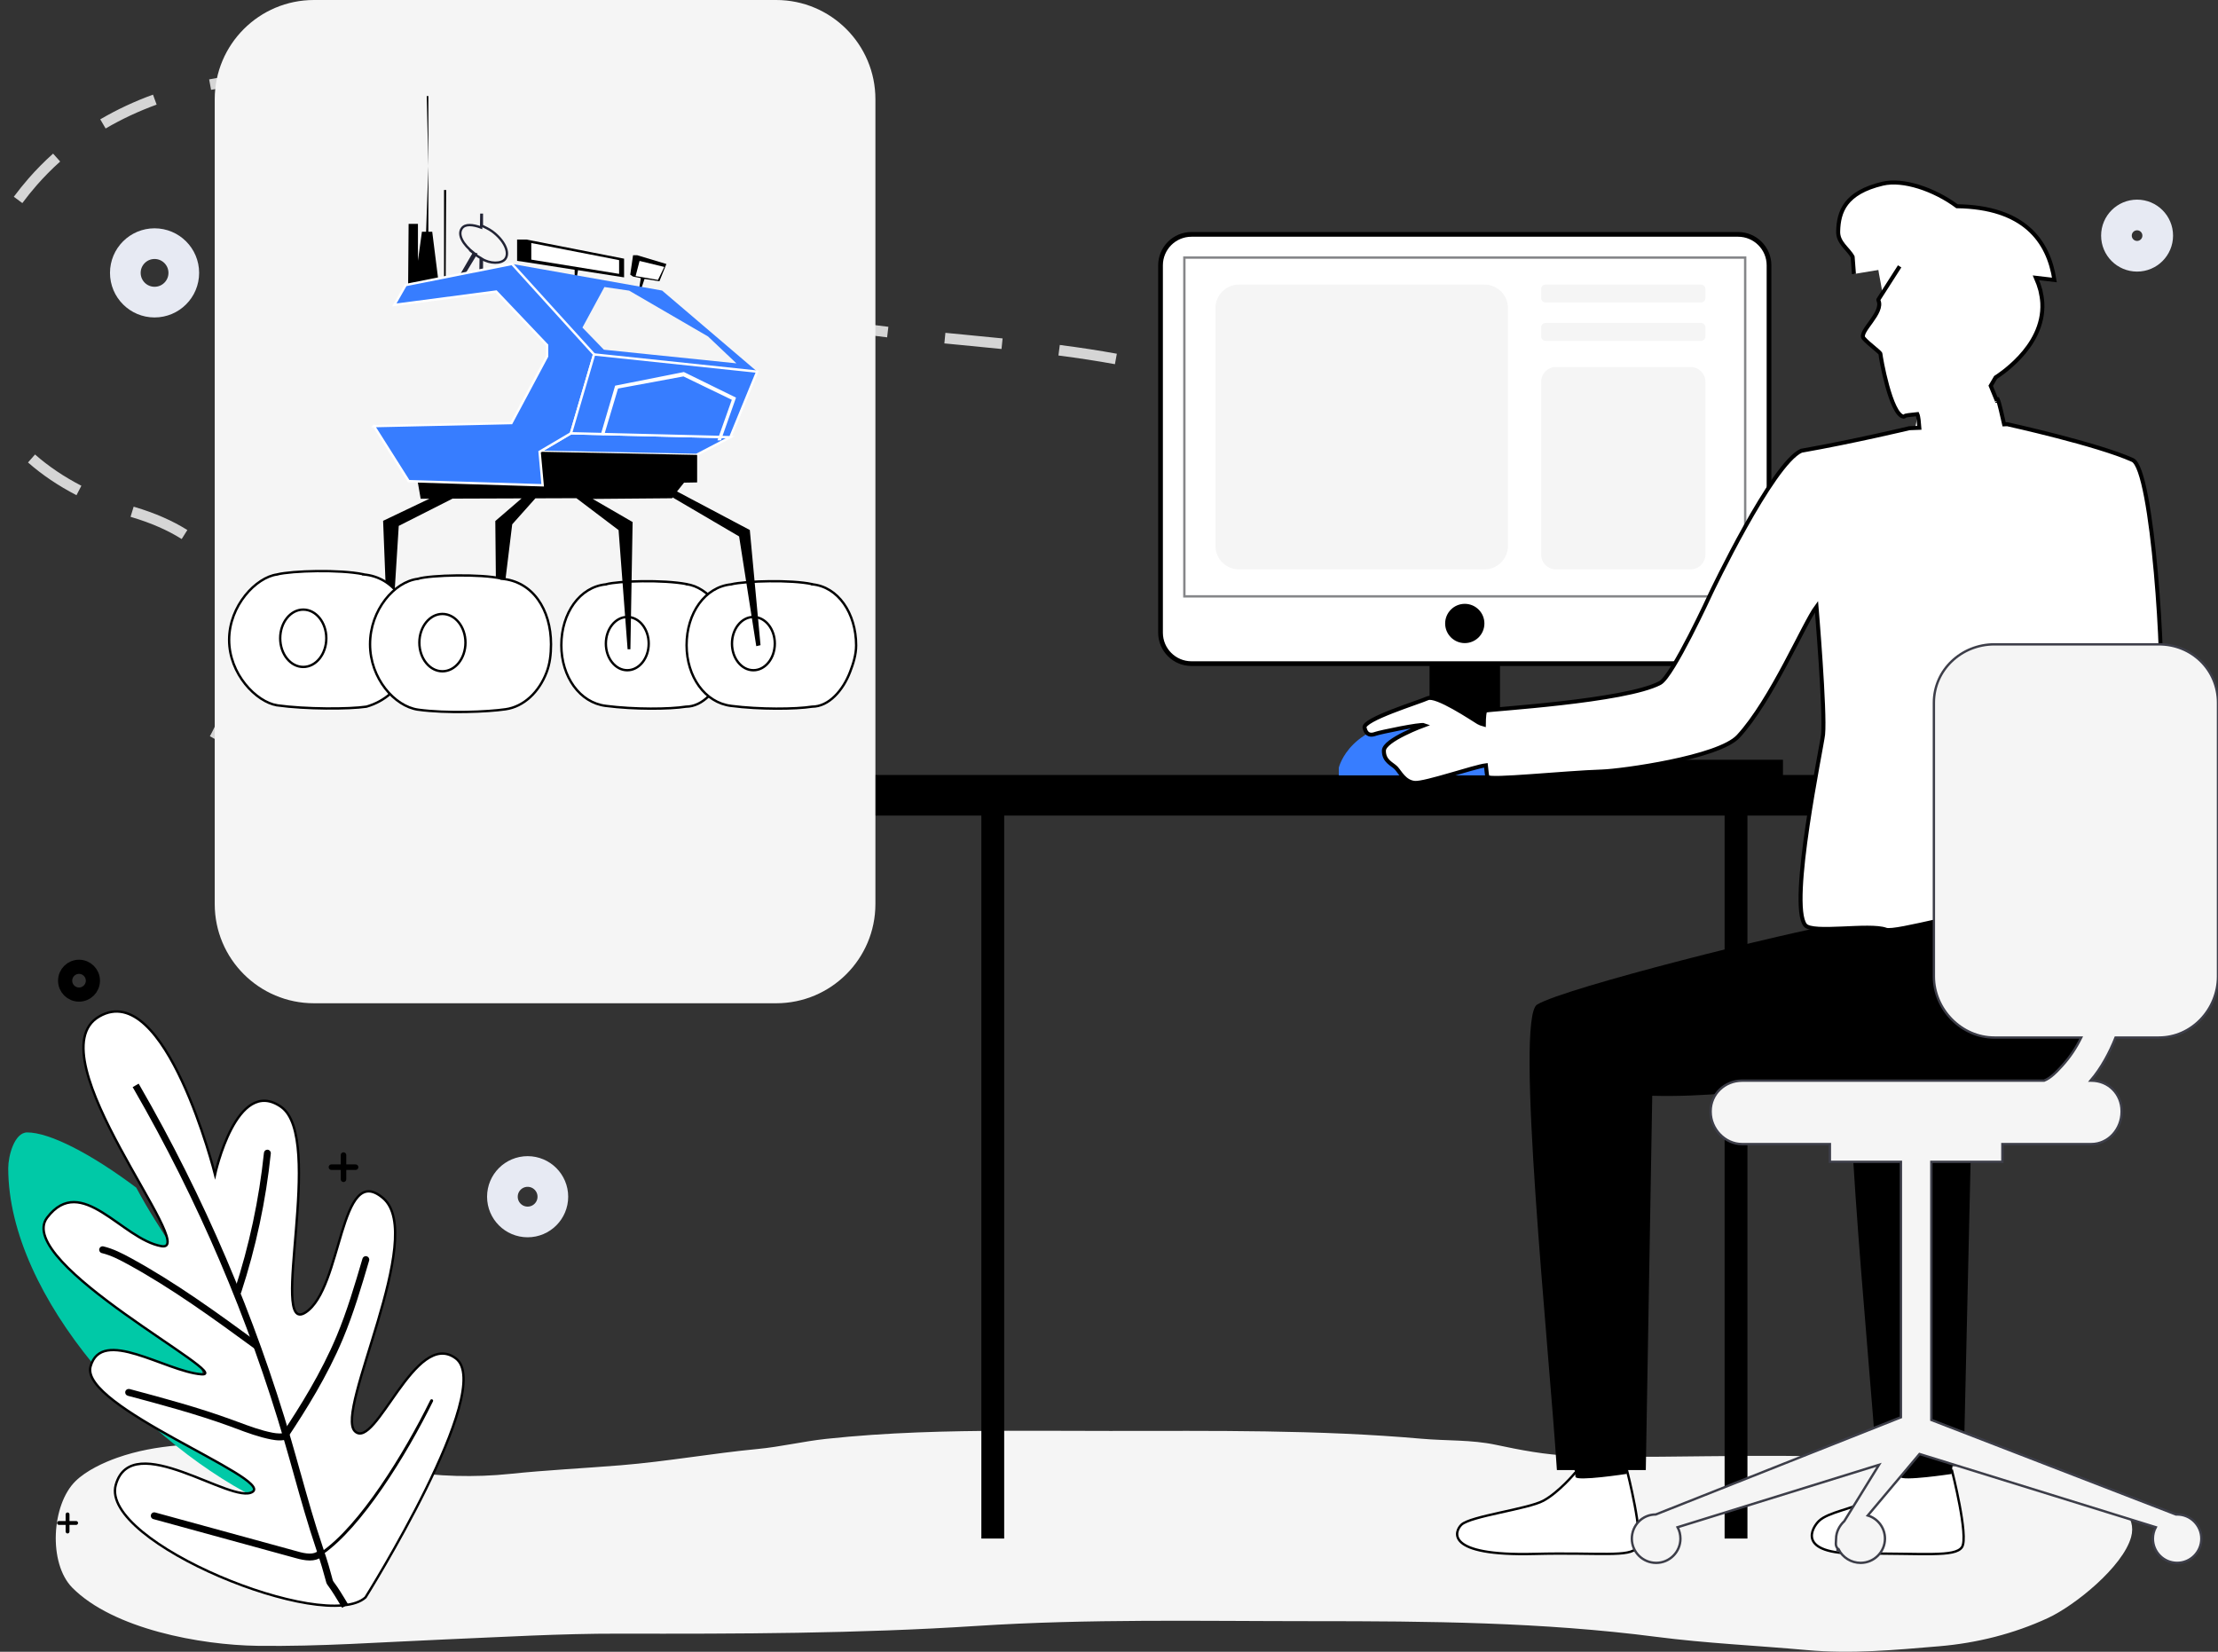 <?xml version="1.0" encoding="utf-8"?>
<!-- Generator: Adobe Illustrator 16.0.3, SVG Export Plug-In . SVG Version: 6.00 Build 0)  -->
<svg version="1.1" id="Layer_1" xmlns="http://www.w3.org/2000/svg" xmlns:xlink="http://www.w3.org/1999/xlink" x="0px" y="0px"
	 width="940px" height="700px" viewBox="0 -59.75 940 700" enable-background="new 0 -59.75 940 700" xml:space="preserve">
<rect x="0" y="-59.75" width="940" height="700" fill="#333333" stroke="none"/>
<g>
	<path fill="#F5F5F5" d="M427.354,546.6c-25.771,0.074-51.542,0.676-77.267,3.445c-9.699,1.045-19.196,3.343-28.917,4.271
		c-19.419,1.853-38.49,5.307-57.978,6.898c-15.693,1.283-31.452,2.039-47.1,3.668c-14.67,1.526-30.912,1.174-45.469-1.348
		c-10.777-1.866-21.604-2.918-32.199-5.916c-11.854-3.354-24.73-5.752-37.081-5.666c-17.61,0.123-34.762,0.137-51.614,6.061
		c-5.916,2.078-13.159,5.496-17.652,9.859c-10.283,9.987-11.676,34.909-1.407,45.269c17.296,17.437,54.211,24.274,78.454,24.601
		c26.566,0.354,52.374-1.559,78.979-2.682c24.721-1.043,49.382-2.527,74.145-2.477c50.575,0.105,101.157,0,151.642-3.271
		c47.432-3.073,94.981-2.02,142.519-2.02c48.745,0,97.159,0.371,145.554,6.646c21.085,2.732,42.566,3.689,63.758,5.604
		c18.979,1.716,37.218-0.033,56.12-1.619c15.873-1.33,31.644-5.279,46.063-11.953c11.414-5.283,31.764-21.696,35.265-34.308
		c9.813-35.354-138.304-34.505-161.045-34.427c-25.44,0.09-51.083,0.898-76.504-0.039c-10.693-0.396-21.229-2.42-31.665-4.639
		c-10.396-2.21-20.868-1.646-31.41-2.575c-43.961-3.872-88.02-3.308-132.12-3.308C456.071,546.68,441.714,546.558,427.354,546.6z"/>
	<circle fill="none" stroke="#E7EAF3" stroke-width="13" stroke-miterlimit="10" cx="65.504" cy="55.897" r="12.39"/>
	<circle fill="none" stroke="#E7EAF3" stroke-width="13" stroke-miterlimit="10" cx="223.613" cy="447.416" r="10.69"/>
	<circle fill="none" stroke="#E7EAF3" stroke-width="13" stroke-miterlimit="10" cx="905.707" cy="40.103" r="8.746"/>
	<path fill="#D5D5D5" d="M88.952,252.248c0.053-0.092,5.342-9.366,8.654-22.051l4.353,1.137c-3.468,13.303-8.877,22.769-9.104,23.16
		L88.952,252.248z M93.441,184.851l3.839-2.35c4.299,7.019,6.779,15.109,7.361,24.041l-4.491,0.293
		C99.616,198.64,97.357,191.241,93.441,184.851z M55.963,159.473l-0.634-0.192l1.312-4.305l0.605,0.182
		c8.465,2.523,15.92,5.793,22.153,9.719L77,168.69C71.114,164.98,64.032,161.879,55.963,159.473z M578.696,145.634l3.271-3.098
		c5.525,5.841,10.697,12.27,15.367,19.105l-3.718,2.541C589.077,157.542,584.058,151.3,578.696,145.634z M11.867,136.238
		l2.979-3.381c5.658,4.983,12.268,9.442,19.642,13.25l-2.069,4.002C24.719,146.129,17.807,141.463,11.867,136.238z M540.868,116.893
		l2.131-3.967c7.336,3.941,14.294,8.393,20.686,13.234l-2.719,3.587C554.761,125.047,547.998,120.722,540.868,116.893z
		 M-12.988,93.816l4.425-0.843c1.468,7.717,4.266,15.077,8.307,21.876l-3.872,2.301C-8.436,109.9-11.419,102.049-12.988,93.816z
		 M496.095,99.768l1.144-4.354c8.243,2.16,16.118,4.653,23.399,7.399l-1.591,4.214C511.911,104.334,504.19,101.89,496.095,99.768z
		 M448.566,90.903l0.58-4.465c8.807,1.143,16.713,2.362,24.175,3.721l-0.806,4.431C465.129,93.243,457.295,92.039,448.566,90.903z
		 M407.764,86.511l-7.539-0.729l0.438-4.48l7.532,0.727c5.539,0.534,11.117,1.071,16.714,1.643l-0.459,4.479
		C418.864,87.583,413.294,87.045,407.764,86.511z M351.748,79.758l0.771-4.438c7.103,1.232,14.945,2.349,23.978,3.423l-0.531,4.472
		C366.852,82.132,358.932,81,351.748,79.758z M304.61,66.211l1.874-4.093c6.761,3.104,14.121,5.731,22.5,8.042l-1.197,4.34
		C319.172,72.125,311.589,69.412,304.61,66.211z M-13.523,68.895c1.113-7.977,3.427-16.012,6.879-23.884l4.124,1.809
		c-3.285,7.491-5.483,15.128-6.538,22.695L-13.523,68.895z M275.015,45.868c-3.039-3.112-6.188-6.179-9.349-9.112l3.063-3.302
		c3.215,2.985,6.419,6.103,9.509,9.268c2.479,2.539,5.174,4.962,8.015,7.206l-2.783,3.533
		C280.475,51.1,277.627,48.544,275.015,45.868z M5.853,23.635c1.95-2.631,4.059-5.251,6.261-7.778
		c3.217-3.689,6.713-7.223,10.386-10.506l3.001,3.355c-3.534,3.158-6.896,6.563-9.992,10.109c-2.124,2.437-4.156,4.962-6.04,7.499
		L5.853,23.635z M227.41,7.594l2.359-3.833c6.885,4.237,13.681,8.915,20.206,13.895l-2.729,3.579
		C240.84,16.342,234.167,11.753,227.41,7.594z M184.072-13.146l1.488-4.25c7.633,2.673,15.264,5.835,22.683,9.392l-1.953,4.059
		C199.026-7.433,191.549-10.529,184.072-13.146z M42.491-9.178c6.973-4.087,14.494-7.609,22.348-10.463l1.54,4.23
		c-7.603,2.762-14.874,6.165-21.612,10.116L42.491-9.178z M137.251-23.592l0.433-4.481c8.041,0.778,16.203,2.091,24.269,3.9
		l-0.985,4.393C153.084-21.548,145.104-22.831,137.251-23.592z M88.633-26.109c7.919-1.481,16.151-2.393,24.467-2.707l0.172,4.5
		c-8.096,0.305-16.108,1.191-23.813,2.635L88.633-26.109z"/>
</g>
<g>
	<g>
		<path fill="#FFFFFF" stroke="#000000" stroke-miterlimit="10" d="M667.469,564.519c0,0-6.808,8.173-13.392,11.731
			c-6.589,3.563-30.82,6.49-34.715,10.171c-2.811,2.666-7.484,13.377,30.998,12.374c27.342-0.707,40.536,1.621,43.466-2.773
			c2.929-4.394-4.241-32.42-4.241-32.42S683.482,566.089,667.469,564.519z"/>
		<path d="M872.486,316.27c0,0-78.125,13.221-95.771,15.994c-17.645,2.767-113.321,26.47-125.286,33.721
			c-9.524,5.778,4.996,144.591,8.389,197.269h7.506c0.182,1.075,0.319,2.432,0.372,2.882c0.243,2.035,21.734-1.258,21.734-1.258
			l0.169-1.624h7.901l2.733-158.614c45.223,1.132,77.492-10.525,110.424-5.521c32.933,4.999,60.384,12.137,81.312-15.932
			C891.969,383.186,892.741,322.399,872.486,316.27z"/>
	</g>
	<g>
		<path fill="#FFFFFF" stroke="#000000" stroke-miterlimit="10" d="M805.147,564.388c0,0-6.807,8.172-13.392,11.731
			c-6.586,3.565-16.938,4.975-20.826,8.663c-2.813,2.66-10.242,14.119,17.109,13.888c27.346-0.233,40.535,1.621,43.465-2.773
			c2.929-4.393-4.241-32.427-4.241-32.427S820.788,565.802,805.147,564.388z"/>
		<path d="M786.988,366.092c-9.523,5.779,5.101,144.589,8.495,197.509l9.474-0.586c0.204,1.461,0.359,2.612,0.419,3.1
			c0.245,2.037,21.735-1.201,21.735-1.201l0.354-3.294l4.747-0.292l3.574-156.581c19.468,0.484,26.139-0.746,41.895-2.656
			l29.656-68.923C881.348,338.359,798.089,359.361,786.988,366.092z"/>
	</g>
	<rect x="605.849" y="177.802" width="29.864" height="90.709"/>
	<path fill="#FFFFFF" d="M833.569,32.258c0,0-25.684-16.75-36.612,5.481c-4.233,8.612,0.372,20.096,1.404,30.981
		c1.632,17.22,2.457,33.35,7.056,37.365c11.276,9.85,35.192-0.602,41.188-14.438c5.99-13.837,10.772-33.502,9.333-46.233
		C854.509,32.684,841.174,35.304,833.569,32.258z"/>
	<path fill="#FFFFFF" d="M812.905,101.652c0,0,0.313,16.908-1.551,20.509c-1.869,3.605,39.881,2.702,39.881,2.702
		s-8.152-10.49-8.887-22.098c-0.334-5.288,4.87-10.091,6.038-15.505C852.084,70.14,812.905,101.652,812.905,101.652z"/>
	<polygon points="659.944,268.684 659.944,268.684 755.626,268.684 755.626,262.234 659.944,262.234 659.944,260.083 
		581.465,260.083 581.465,268.684 360,268.684 360,285.885 415.904,285.885 415.904,592.28 425.579,592.28 425.579,285.885 
		730.899,285.885 730.899,592.28 740.574,592.28 740.574,285.885 796.479,285.885 796.479,268.684 	"/>
	<path fill="#FFFFFF" stroke="#000000" stroke-width="2" stroke-miterlimit="10" d="M504.955,221.495H736.6
		c7.247,0,13.119-5.868,13.119-13.114V52.692c0-7.242-5.872-13.114-13.119-13.114H504.955c-7.243,0-13.116,5.873-13.116,13.114
		V208.38C491.839,215.627,497.712,221.495,504.955,221.495z"/>
	<rect x="501.938" y="49.41" fill="#FFFFFF" stroke="#858689" stroke-miterlimit="10" width="237.681" height="143.578"/>
	<path d="M612.461,204.477c0,4.59,3.725,8.317,8.317,8.317c4.595,0,8.319-3.727,8.319-8.317c0-4.594-3.725-8.322-8.319-8.322
		C616.186,196.155,612.461,199.881,612.461,204.477z"/>
	<path fill="#377DFF" class="svg-fill-primary" d="M567.393,268.854v-3.237c0,0,4.552-20.135,36.744-20.135c32.193,0,31.542,23.371,31.542,23.371
		L567.393,268.854L567.393,268.854z"/>
	<path fill="#FFFFFF" stroke="#000000" stroke-width="1.7" stroke-miterlimit="10" d="M805.079,53.133l-8.997,14.05
		c-0.044,0.133-0.062,0.244-0.024,0.321c2.544,5.252-8.567,13.396-6.234,16.092c2.334,2.692,7.236,5.961,7.155,6.746
		c-0.081,0.786,4.318,25.934,9.802,26.494c1.591-0.449-1.511-0.323,5.807-1.081c0.51,1.194,0.644,3.472,0.833,5.798l-4.263,0.174
		c0,0-23.473,5.63-45.769,9.55c-12.301,5.524-38.374,60.464-38.374,60.464s-16.102,35.102-21.484,37.956
		c-14.714,7.813-72.164,11.121-73.863,11.686c-0.565,0.189-0.798,2.592-0.824,5.913c-0.917-0.254-1.742-0.554-2.329-0.907
		c-2.563-1.551-17.894-11.858-21.493-10.207c-3.6,1.652-27.564,8.989-26.731,12.495c0.832,3.504,3.049,3.166,4.738,2.544
		c1.691-0.621,19.091-4.271,20.627-3.656c0,0-17.091,6.237-17.159,10.788c-0.068,4.545,3.577,5.655,5.198,7.378
		c1.619,1.717,3.565,5.99,7.972,6.317c4.323,0.323,25.099-6.873,30.048-7.459c0.261,2.726,0.527,4.649,0.712,4.903
		c0.903,1.647,31.838-1.731,48.796-2.292c7.797-0.263,49.127-5.823,57.475-14.888c14.185-15.412,27.801-47.808,33.143-54.98
		c0,0,3.748,44.552,2.789,54.193c-0.507,5.072-14.605,71.878-7.594,80.77c3.037,3.852,27.324-0.626,34.223,1.971
		c3.957,1.489,37.231-8.401,58.636-10.759c28.34-3.126,32.067,39.109,32.067,39.109c-2.814-78.018-2.273-78.001-1.934-83.266
		c0.275-4.292,0.749-9.58,1.335-15.345c13.391-10.459,25.313-21.171,26.177-26.732c1.979-12.742-3.09-98.132-11.727-102.066
		c-15.009-6.778-53.126-15.17-53.126-15.17l-1.335,0.055c-0.927-3.926-1.973-9.069-2.732-10.651l-0.308,0.002
		c-0.01-0.023-0.025,0.669-0.025,0.669h-0.002l-2.615-6.359l2.084-3.547c0,0,5.207-3.203,10.271-8.646
		c5.062-5.417,10.018-13.334,9.519-22.895c-0.106-1.75-0.395-3.553-0.817-5.354c-0.472-1.764-1.11-3.577-1.872-5.315l3.923,0.456
		l3.894,0.462c-1.277-8.333-4.505-16.036-10.987-21.729c-6.487-5.691-16.184-9.322-30.309-9.527
		c-4.867-3.6-10.565-6.485-16.109-8.231c-5.585-1.747-11.021-2.354-15.389-1.326c-7.964,1.884-12.625,4.876-15.324,8.398
		c-2.691,3.525-3.425,7.643-3.53,11.74c-0.202,4.922,4.229,7.343,6.13,10.874l0.546,7.274"/>
	<path fill="#F5F5F5" stroke="#3D3E49" stroke-miterlimit="10" d="M914.95,213.318h-69.721c-13.943,0-25.639,10.803-25.639,24.746
		v115.999c0,13.945,11.695,25.892,25.639,25.892h36.798c-2.105,4.301-4.717,8.264-7.952,11.829
		c-2.363,2.605-4.958,5.372-7.786,6.447H738.306c-7.262,0-13.319,5.62-13.319,12.878v0.338c0,7.263,6.058,13.659,13.319,13.659
		h37.209v7.526h30.102v108.263l-103.917,41.193c-0.073-0.002,0.095-0.011,0.021-0.011c-5.667,0-10.145,4.594-10.145,10.257
		c0,5.666,4.654,10.255,10.322,10.255c5.666,0,10.279-4.59,10.279-10.255c0-1.755-0.426-3.404-1.201-4.849l85.364-26.451
		l-14.709,23.85c-1.981,1.871-3.489,4.514-3.489,7.45c0,1.468-0.477,2.859,0.599,4.121v0.742l0.497-0.271
		c1.687,3.356,5.285,5.662,9.298,5.662c5.666,0,10.323-4.59,10.323-10.255c0-4.64-3.05-8.56-7.28-9.825l21.922-26.052
		l100.136,31.027c-0.777,1.445-1.217,3.095-1.217,4.85c0,5.666,4.597,10.255,10.265,10.255c5.666,0,10.258-4.59,10.258-10.255
		c0-5.663-4.592-10.257-10.256-10.257c-0.075,0-0.417,0.009-0.489,0.012l-103.681-40.071V432.633h30.103v-7.526h37.703
		c7.263,0,12.824-6.396,12.824-13.659v-0.337c0-7.257-5.562-12.879-12.824-12.879h-0.331c4.585-5.376,8.026-11.826,10.598-18.276
		h18.361c13.944,0,25.05-11.946,25.05-25.892v-116C940,224.121,928.895,213.318,914.95,213.318z"/>
	<path fill="#F5F5F5" d="M655.025,68.433h65.864c1.035,0,1.877-0.843,1.877-1.883v-3.823c0-1.041-0.842-1.879-1.877-1.879h-65.864
		c-1.038,0-1.881,0.839-1.881,1.879v3.823C653.145,67.591,653.987,68.433,655.025,68.433z"/>
	<path fill="#F5F5F5" d="M655.025,84.706h65.864c1.035,0,1.877-0.844,1.877-1.883v-3.823c0-1.04-0.842-1.883-1.877-1.883h-65.864
		c-1.038,0-1.881,0.843-1.881,1.883v3.823C653.145,83.861,653.987,84.706,655.025,84.706z"/>
	<path fill="#F5F5F5" d="M659.465,181.554h56.984c3.484,0,6.317-2.833,6.317-6.322v-73.13c0-3.494-2.833-6.322-6.317-6.322h-56.984
		c-3.489,0-6.32,2.827-6.32,6.322v73.13C653.145,178.721,655.976,181.554,659.465,181.554z"/>
	<path fill="#F5F5F5" d="M525.113,181.554h103.968c5.528,0,10.01-4.484,10.01-10.009V70.852c0-5.525-4.481-10.005-10.01-10.005
		H525.113c-5.527,0-10.009,4.48-10.009,10.005v100.693C515.104,177.07,519.586,181.554,525.113,181.554z"/>
</g>
<g>
	<path fill="#00C9A7" d="M80.938,483.616c0-4.898-12.7-20.399-23.199-40.05c-19.451-14.602-36.851-23.399-46.2-23.399
		c-5.451,0-8.05,9.949-8.05,15.149c0,54.85,58.749,118.449,110,142.199C95.538,554.317,80.938,523.067,80.938,483.616z"/>
	<g>
		<g>
			<path fill="#FFFFFF" stroke="#000000" stroke-miterlimit="10" d="M49.058,569.571c6.748-24.3,49.545,8.729,58.021,2.888
				c8.496-5.813-73.396-36.24-68.701-53.104c4.689-16.862,31.704,2.072,46.953,3.313c15.248,1.243-79.879-47.326-65.351-66.396
				c14.531-19.073,31.729,9.234,48.47,12.104c16.743,2.874-54.571-80.999-26.417-97.331c28.157-16.334,49.095,66.982,49.095,66.982
				s9.082-41.854,27.968-28.715c18.885,13.143-5.425,97.268,10.345,87.177c15.786-10.093,14.404-64.424,32.974-48.421
				c18.59,16.009-20.76,90.418-11.983,98.762c8.771,8.345,25.588-43.723,42.743-30.896c17.147,12.8-38.267,101.275-38.267,101.275
				C137.904,632.699,42.308,593.908,49.058,569.571z"/>
			<g>
				<path d="M144.992,621.634l-1.341-2.248c-6.09-10.146-4.721-6.041-5.923-10.476c-0.601-2.236-1.502-5.604-3.718-12.108
					c-3.5-10.341-6.503-20.993-9.393-31.314l-0.03-0.126c-1.331-4.748-2.638-9.417-4.006-14.068
					c-15.23-52.197-36.745-102.525-63.933-149.591l-0.43-0.729l2.538-1.471l0.427,0.729c27.306,47.278,48.91,97.826,64.219,150.229
					c1.326,4.538,2.622,9.181,3.868,13.646l0.218,0.726c2.869,10.257,5.833,20.841,9.298,31.033
					c2.242,6.582,3.129,9.945,3.724,12.182c1.093,4.084-0.276-0.021,5.587,9.721l1.405,2.347L144.992,621.634z"/>
				<path d="M100.35,488.938c-0.751-0.256-1.18-1.102-0.93-1.865c6.195-18.9,10.381-38.508,12.443-58.272
					c0.072-0.742,0.702-1.316,1.449-1.316l0.148,0.007c0.813,0.094,1.396,0.812,1.304,1.612
					c-2.069,19.977-6.301,39.783-12.558,58.91c-0.098,0.271-0.301,0.529-0.561,0.737c-0.243,0.17-0.532,0.242-0.839,0.242
					C100.668,488.992,100.51,488.991,100.35,488.938z"/>
				<path d="M107.721,511.682c-17.125-12.504-34.82-25.424-53.732-35.726c-3.374-1.843-6.985-3.717-10.836-4.645
					c-0.384-0.091-0.702-0.323-0.914-0.662c-0.2-0.338-0.259-0.728-0.164-1.104c0.157-0.667,0.748-1.124,1.423-1.124
					c0.113,0,0.224,0.019,0.339,0.049c4.187,1.007,8.005,2.976,11.543,4.903c19.085,10.392,36.878,23.38,54.086,35.963
					c0.32,0.229,0.521,0.577,0.594,0.956c0.048,0.371-0.041,0.782-0.269,1.067c-0.095,0.161-0.216,0.257-0.354,0.365
					c-0.248,0.155-0.54,0.261-0.826,0.261C108.285,511.987,107.999,511.871,107.721,511.682z"/>
				<path d="M120.195,549.431c-0.659-0.443-0.852-1.345-0.393-2.005c7.19-10.824,16.28-25.254,22.825-40.881
					c4.461-10.66,7.785-21.959,10.997-32.896c0.188-0.609,0.763-1.054,1.42-1.054c0.127,0,0.262,0.024,0.402,0.06
					c0.38,0.114,0.685,0.368,0.878,0.704c0.178,0.348,0.226,0.738,0.118,1.125c-3.241,10.991-6.59,22.387-11.123,33.191
					c-6.631,15.847-15.819,30.412-23.093,41.359c-0.104,0.15-0.238,0.307-0.375,0.382c-0.245,0.194-0.541,0.265-0.842,0.265
					C120.729,549.683,120.444,549.612,120.195,549.431z"/>
				<path d="M114.998,550.306c-5.229-1.008-10.257-2.866-15.146-4.702c0,0-1.816-0.675-2.655-0.989
					c-14.073-5.109-28.803-9.057-43.054-12.851c-0.375-0.115-0.7-0.359-0.89-0.68c-0.196-0.354-0.248-0.735-0.148-1.13
					c0.177-0.629,0.76-1.069,1.414-1.069c0.122,0,0.249,0.02,0.375,0.038l0.172,0.028c14.245,3.821,28.997,7.75,43.126,12.933
					c0.906,0.305,1.786,0.646,2.708,0.992c4.742,1.748,9.65,3.599,14.648,4.558c0.895,0.155,1.94,0.318,2.961,0.318
					c0.829,0,1.546-0.092,2.191-0.323c0.166-0.067,0.321-0.102,0.5-0.102c0.617,0,1.163,0.372,1.375,0.973
					c0.237,0.616,0,1.313-0.523,1.688c-0.095,0.083-0.204,0.111-0.349,0.178c-0.956,0.364-2.009,0.521-3.194,0.521
					C117.208,550.686,115.956,550.48,114.998,550.306z"/>
				<path d="M121.406,549.367c-2.051,0.74-4.31,0.481-6.257,0.099c-5.166-0.997-10.156-2.846-15-4.662
					c-0.898-0.305-1.778-0.649-2.674-0.964c-14.108-5.149-28.855-9.103-43.109-12.9c-0.348-0.09-0.543-0.424-0.455-0.771
					c0.095-0.307,0.441-0.525,0.769-0.438c14.285,3.811,29.061,7.766,43.233,12.915c0.882,0.342,1.783,0.687,2.667,0.994
					c4.794,1.794,9.739,3.621,14.802,4.596c1.879,0.378,3.838,0.623,5.61-0.044c0.319-0.097,0.676,0.061,0.794,0.398
					c0.093,0.276-0.006,0.543-0.234,0.726C121.504,549.351,121.467,549.367,121.406,549.367z"/>
				<path d="M135.852,598.904c-0.188-0.291-0.123-0.698,0.167-0.895c16.368-11.243,35.195-41.72,46.351-64.418
					c0.158-0.319,0.535-0.433,0.835-0.292c0.319,0.179,0.45,0.533,0.292,0.854c-11.23,22.819-30.211,53.495-46.771,64.897
					C136.435,599.242,136.045,599.166,135.852,598.904z"/>
				<path d="M125.44,600.604l-60.462-16.567c-0.767-0.205-1.226-0.993-1.017-1.773c0.16-0.656,0.755-1.1,1.405-1.1
					c0.133,0,0.265,0.021,0.394,0.063l60.443,16.547c1.464,0.424,3.355,0.881,5.044,0.881c1.489,0,2.633-0.364,3.485-1.047
					c0.257-0.224,0.592-0.359,0.952-0.359c0.447,0,0.855,0.221,1.135,0.531c0.251,0.31,0.368,0.676,0.322,1.087
					c-0.021,0.376-0.219,0.748-0.521,1.004c-0.169,0.113-0.336,0.252-0.489,0.348c-1.328,0.907-2.916,1.359-4.841,1.359
					C129.253,601.575,127.092,601.075,125.44,600.604z"/>
			</g>
		</g>
	</g>
	<path fill="none" stroke="#000000" stroke-width="6" stroke-miterlimit="10" d="M27.607,355.861c0,3.254,2.628,5.882,5.882,5.882
		c3.241,0,5.882-2.628,5.882-5.882c0-3.253-2.641-5.883-5.882-5.883C30.235,349.979,27.607,352.608,27.607,355.861z"/>
	<path d="M151.889,434.894c0,0.637-0.526,1.166-1.154,1.166h-3.98v3.979c0,0.641-0.528,1.156-1.166,1.156
		c-0.641,0-1.172-0.516-1.172-1.156v-3.979h-3.979c-0.637,0-1.153-0.529-1.153-1.166c0-0.644,0.516-1.174,1.153-1.174h3.979v-3.979
		c0-0.631,0.531-1.154,1.172-1.154c0.638,0,1.166,0.523,1.166,1.154v3.979h3.98C151.363,433.72,151.889,434.249,151.889,434.894z"/>
	<path d="M33.08,585.673c0,0.474-0.372,0.825-0.814,0.825H29.45v2.797c0,0.462-0.371,0.834-0.821,0.834
		c-0.447,0-0.816-0.37-0.816-0.834v-2.797H25c-0.455,0-0.814-0.354-0.814-0.825c0-0.463,0.359-0.812,0.814-0.812h2.813v-2.806
		c0-0.477,0.369-0.83,0.816-0.83c0.453,0,0.821,0.354,0.821,0.83v2.806h2.815C32.708,584.861,33.081,585.21,33.08,585.673z"/>
</g>
<g id="prototype">
	<path fill="#F5F5F5" d="M328.939,365.428H133.059c-23.227,0-42.056-18.826-42.056-42.053V-17.692
		c0-23.225,18.828-42.058,42.056-42.058h195.881c23.232,0,42.063,18.833,42.063,42.058v341.067
		C371.001,346.602,352.171,365.428,328.939,365.428z"/>
	<g>
		<polygon points="191.323,60.571 188.183,60.571 188.183,45.185 188.183,37.127 188.183,20.759 189.089,20.759 188.884,60.571 
			185.957,60.571 183.181,38.453 181.547,38.453 181.547,-19.054 180.847,-19.054 181.547,10.549 181.547,10.713 181.547,10.713 
			180.581,38.453 178.818,38.453 175.774,60.571 177.124,60.571 177.124,35.135 173.173,35.135 172.97,60.571 172.23,60.571 
			170.795,62.783 192.912,62.783 		"/>
		<g>
			<path fill="#FFFFFF" stroke="#000000" stroke-miterlimit="10" d="M291.032,187.869v-0.083c-9.953-1.879-28.754-1.4-34.283,0.094
				v0.021c-11.059,1.104-18.85,12.206-18.85,25.766c0,13.375,7.791,24.377,18.85,25.731v0.004
				c12.165,1.562,26.988,1.432,33.957,0.326h0.012c7.152,0,13.163-6.985,16.126-14.769c1.296-3.361,2.725-7.218,2.725-11.186
				C309.57,200.133,299.879,188.85,291.032,187.869z"/>
			<ellipse fill="none" stroke="#000000" stroke-miterlimit="10" cx="265.85" cy="213.01" rx="9.076" ry="11.285"/>
		</g>
		<g>
			<path fill="#FFFFFF" stroke="#000000" stroke-miterlimit="10" d="M344.116,187.869v-0.083c-8.847-1.879-27.647-1.4-34.283,0.094
				v0.021c-11.059,1.104-18.851,12.206-18.851,25.766c0,13.375,7.792,24.377,18.851,25.731v0.004
				c12.165,1.562,27.353,1.432,34.321,0.326h0.012c7.152,0,13.161-6.985,16.126-14.769c1.296-3.361,2.543-7.218,2.543-11.186
				C362.835,200.133,355.175,188.85,344.116,187.869z"/>
			<ellipse fill="none" stroke="#000000" stroke-miterlimit="10" cx="319.296" cy="213.01" rx="9.076" ry="11.285"/>
		</g>
		<polygon fill="#377DFF" class="svg-fill-primary" stroke="#FFFFFF" stroke-miterlimit="10" points="241.978,123.864 228.691,131.706 295.177,133.033
			309.511,125.53 		"/>
		<polygon points="264.49,49.874 223.156,41.771 219.148,41.771 219.148,50.803 222.342,51.266 243.539,54.575 243.563,60.1 
			244.12,59.862 244.961,54.749 264.49,57.801 		"/>
		<polygon fill="#FFFFFF" points="262.38,56.313 262.38,50.492 225.161,43.246 225.161,50.274 		"/>
		<polygon points="282.42,52.133 270.026,48.406 268.292,48.406 267.1,56.664 268.292,57.457 271.573,58.115 270.444,65.333 
			270.951,65.115 273.15,58.46 279.471,59.435 		"/>
		<polygon fill="#FFFFFF" points="278.852,58.884 281.516,53.372 271.05,50.833 269.377,57.243 		"/>
		<path d="M317.775,164.864l-30.847-16.333l2.973-3.731l5.554-0.101v-11.666l-66.625-1.328l-61.932,2.305l6.412,10.138l3.682,0.02
			l1.285,7.445l3.722-0.013l-19.635,9.368l1.714,43.653l2.275,0.468l2.643-41.973l22.805-11.551l29.259-0.103l-11.143,9.599
			l0.427,43.439l1.585,0.061l5.151-42.105l9.822-11.015l17.381-0.063l17.875,13.53l3.826,50.491h1.185l0.938-53.912l-16.924-9.797
			l33.689-0.284l0.197-0.345l28.174,16.525l7.271,46.51l1.804-0.416L317.775,164.864z"/>
		<path fill="#F5F5F5" stroke="#222435" stroke-miterlimit="10" d="M208.575,38.292c-1.432-1.045-3.251-1.83-4.357-2.397v-4.629
			h-0.237l-0.082,5.421c-3.531-1.306-6.739-1.6-8.13,0.303c-1.931,2.646,0.345,6.833,5.083,10.508l-5.369,9.203h0.868l5.31-8.765
			l-0.511-0.162c0.067,0.051,0.13,0.241,0.2,0.291c0.78,0.571,1.576,1.114,2.371,1.544l-0.074,5.208l0.574-0.086v-4.796
			c3.318,2.11,8.309,2.25,9.932,0.024C216.149,47.222,213.655,41.999,208.575,38.292z"/>
		<g>
			<path fill="#FFFFFF" stroke="#000000" stroke-miterlimit="10" d="M153.899,183.68v-0.088c-9.953-2.023-29.86-1.508-36.495,0.099
				v0.024c-8.847,1.189-20.295,13.142-20.295,27.74c0,14.401,11.448,26.247,20.295,27.702v0.004
				c12.165,1.681,30.379,1.673,37.881,0.568h0.013c7.7-2.212,14.171-7.626,17.363-16.008c1.393-3.62,2.064-7.826,2.064-12.098
				C174.726,196.937,167.17,184.734,153.899,183.68z"/>
			<ellipse fill="none" stroke="#000000" stroke-miterlimit="10" cx="128.523" cy="210.746" rx="9.771" ry="12.15"/>
		</g>
		<g>
			<path fill="#FFFFFF" stroke="#000000" stroke-miterlimit="10" d="M212.513,185.523v-0.088c-8.848-2.024-29.86-1.509-35.389,0.098
				v0.024c-9.953,1.188-20.295,13.142-20.295,27.74c0,14.401,10.342,26.247,20.295,27.702v0.004
				c12.165,1.681,29.636,0.937,37.139-0.169h0.013c7.701-1.106,14.172-7.258,17.363-15.639c1.394-3.62,1.883-7.643,1.883-11.914
				C233.521,198.596,225.784,186.578,212.513,185.523z"/>
			<ellipse fill="none" stroke="#000000" stroke-miterlimit="10" cx="187.499" cy="212.589" rx="9.771" ry="12.15"/>
		</g>
		<path fill="#377DFF" class="svg-fill-primary" d="M280.599,63.383l-63.613-11.281l34.796,38.356l69.12,7.288L280.599,63.383z M246.837,79.071l8.453-15.587
			l0,0l0.865-1.594l10.487,1.531l33.43,19.425l12.014,11.385l-56.155-5.778L246.837,79.071z"/>
		<polygon fill="#377DFF" class="svg-fill-primary" stroke="#FFFFFF" stroke-miterlimit="10" points="251.783,90.458 216.987,52.102 171.936,61.054
			167.117,69.479 210.292,63.808 231.866,86.504 231.866,91.279 216.751,119.548 158.436,120.84 158.464,120.809 173.214,144.15 
			229.983,145.913 228.677,131.706 241.968,123.864 		"/>
		<path fill="#377DFF" class="svg-fill-primary" stroke="#FFFFFF" stroke-miterlimit="10" d="M251.783,90.458l-9.806,33.406l67.533,1.666l11.394-27.784
			L251.783,90.458z M305.187,126.373h-0.433l6.015-16.946l-21.049-10.174l-28.187,5.223l-5.901,19.786l-0.438-0.041l5.896-20.09
			l28.671-5.691l21.543,10.578L305.187,126.373z"/>
	</g>
</g>
</svg>
